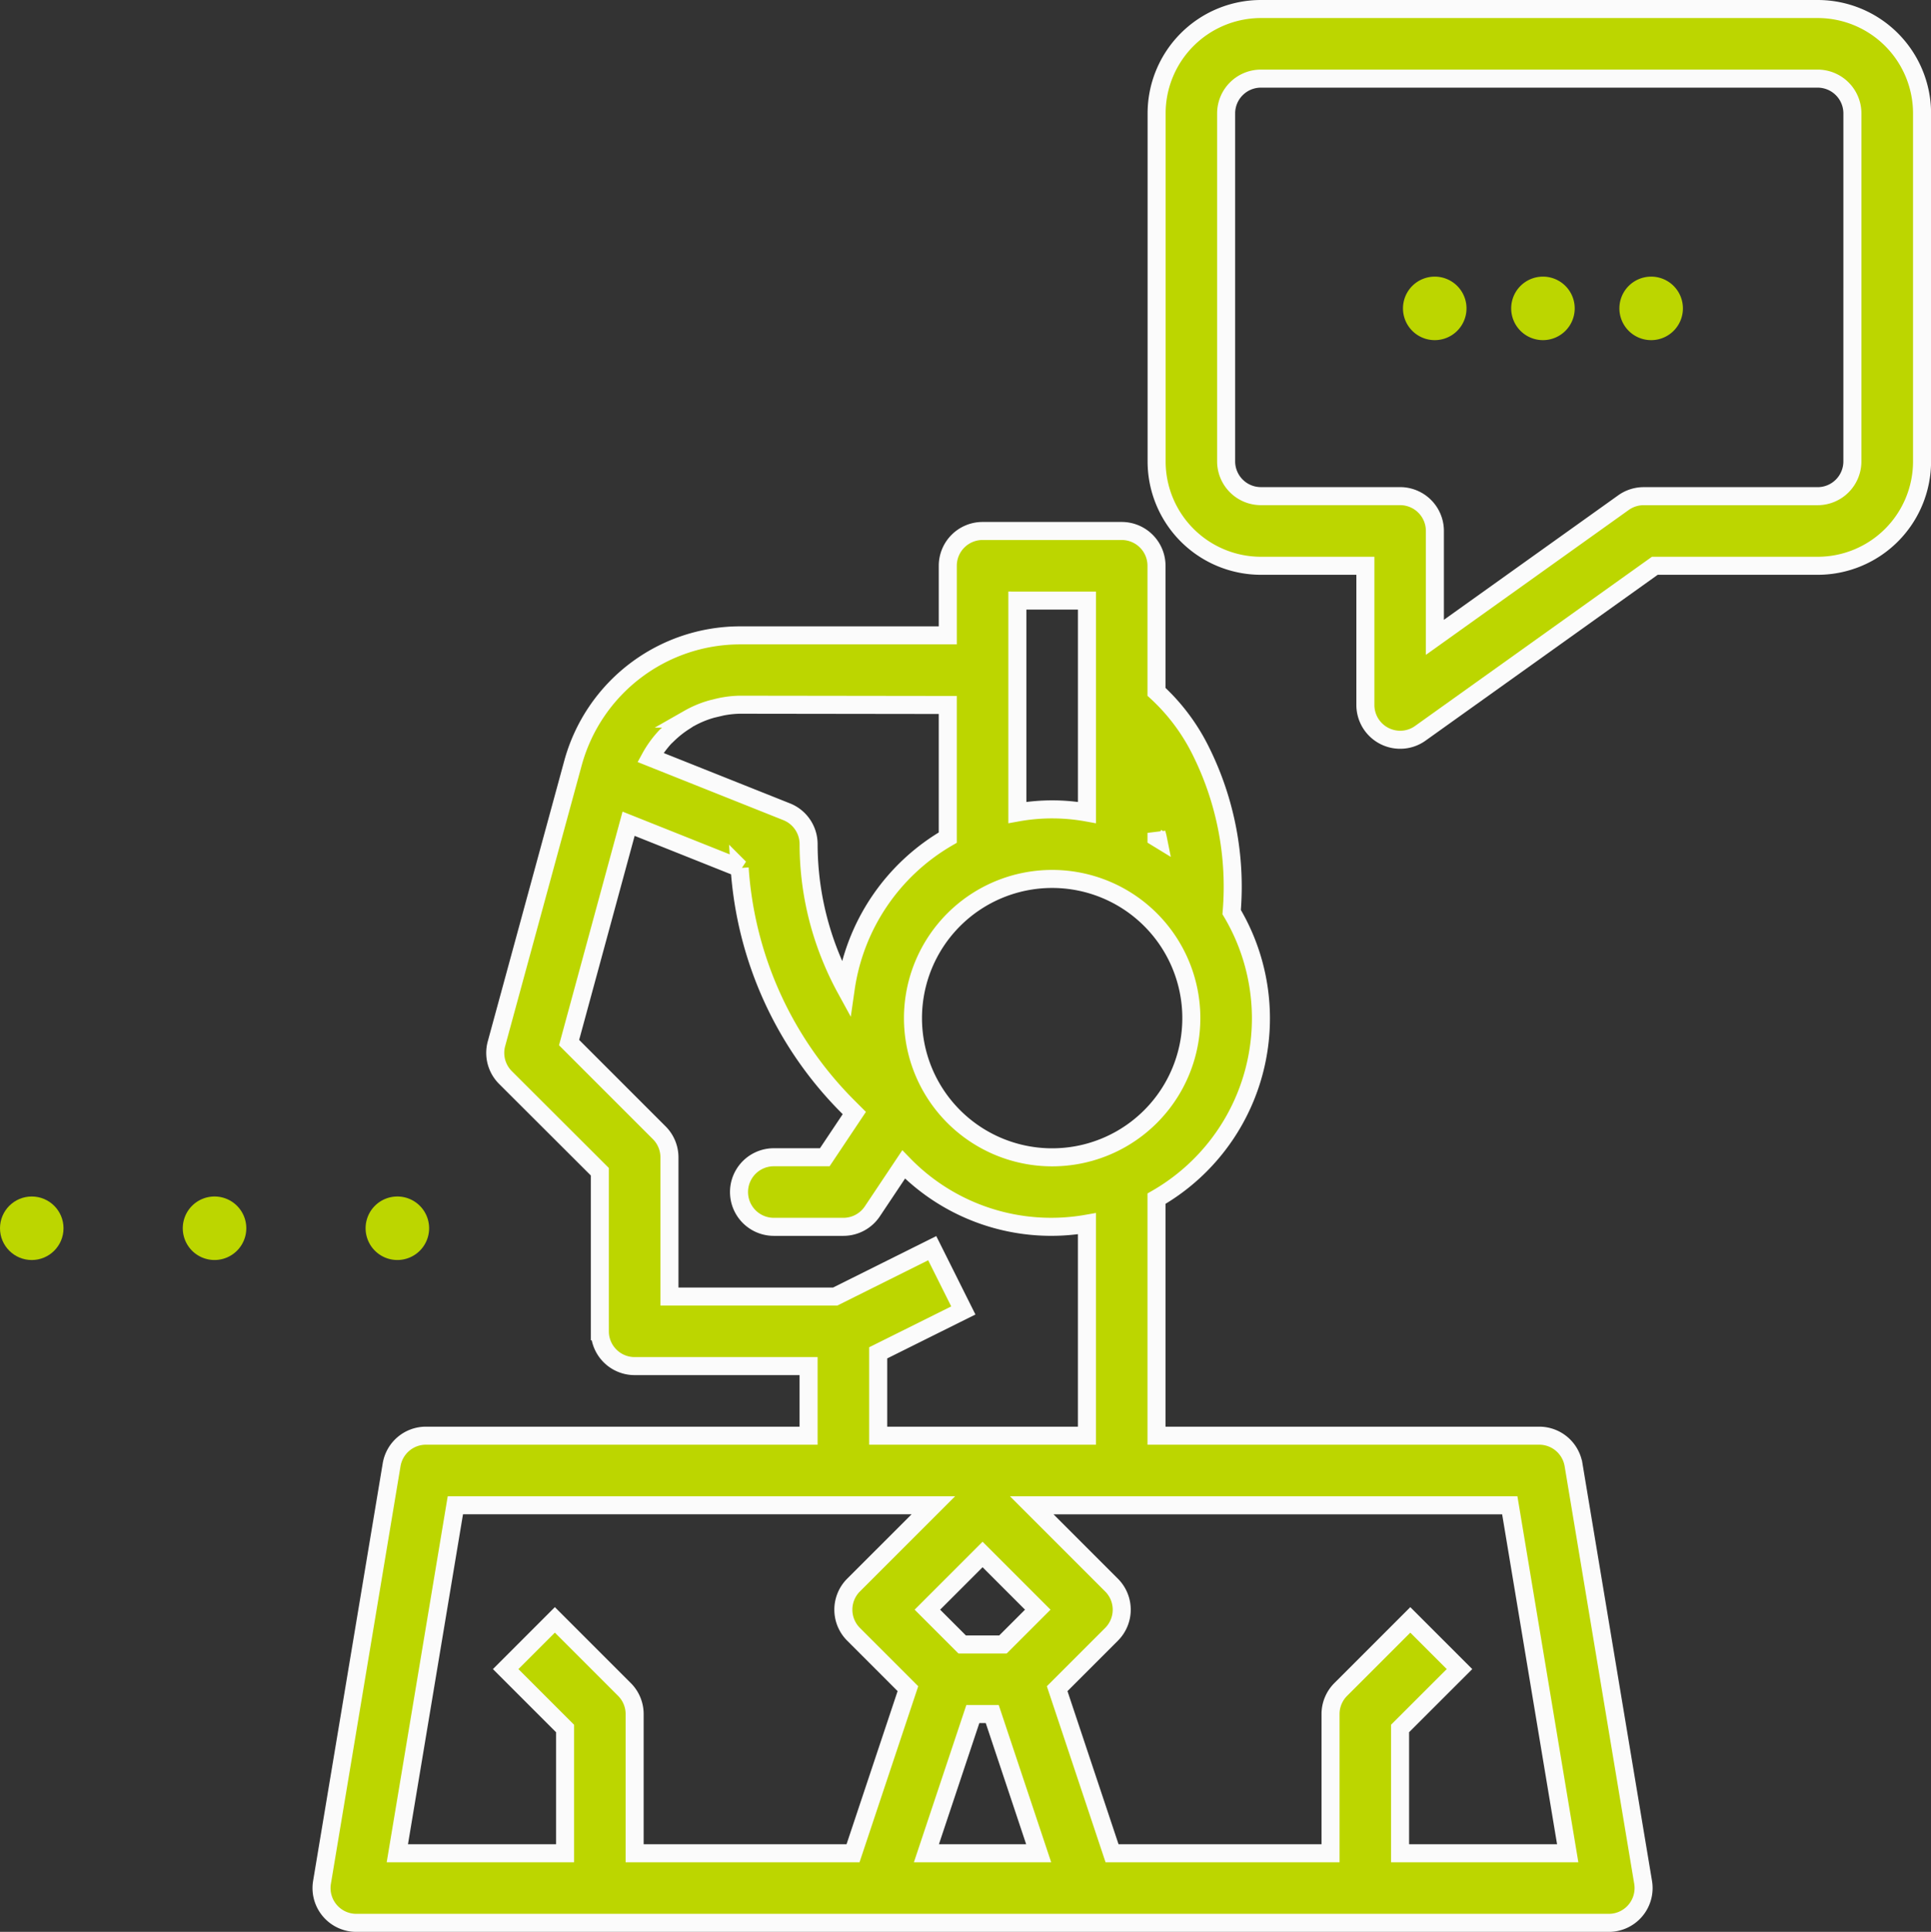 <svg xmlns="http://www.w3.org/2000/svg" width="107.072" height="107.107" viewBox="0 0 107.072 107.107"><rect x="0" y="0" width="107.072" height="107.107" fill="#333333" stroke="none"/><defs><style>.a,.b{fill:#bcd600;}.a{stroke:#fbfbfb;}</style></defs><g transform="translate(-204.208 -1398.663)"><path class="a" d="M1.929,197.169H71.381a1.928,1.928,0,0,0,1.9-2.246l-3.858-23.151a1.929,1.929,0,0,0-1.9-1.613H46.3V157.018a11.52,11.52,0,0,0,4.166-15.889,16.864,16.864,0,0,0-1.7-8.911,11.135,11.135,0,0,0-2.467-3.3v-6.984A1.929,1.929,0,0,0,44.371,120H36.655a1.929,1.929,0,0,0-1.929,1.929v3.858H23.207a9.61,9.61,0,0,0-9.26,7.067L9.7,148.431a1.93,1.93,0,0,0,.5,1.872l5.232,5.222v8.847a1.929,1.929,0,0,0,1.929,1.929h9.646v3.858H5.787a1.929,1.929,0,0,0-1.9,1.613L.027,194.923a1.928,1.928,0,0,0,1.9,2.246Zm35.856-15.434H35.524l-1.929-1.929,3.06-3.06,3.06,3.06ZM33.541,193.31l2.574-7.717h1.076l2.574,7.717Zm35.559,0H59.805v-6.918L63.1,183.1l-2.728-2.728-3.858,3.858a1.929,1.929,0,0,0-.565,1.364v7.717H43.834l-3.043-9.125,3.015-3.015a1.93,1.93,0,0,0,0-2.728l-4.424-4.424H65.888ZM40.513,154.726a7.717,7.717,0,1,1,7.717-7.717A7.717,7.717,0,0,1,40.513,154.726ZM46.3,136.738c.025.1.056.205.077.309L46.3,137Zm-3.858-12.879v11.749a10.838,10.838,0,0,0-3.858,0V123.858Zm-7.717,5.788V137a11.577,11.577,0,0,0-5.659,8.374,16.425,16.425,0,0,1-.771-1.613,16.657,16.657,0,0,1-1.287-6.4,1.93,1.93,0,0,0-1.215-1.793l-7.555-3.012c.023-.042.046-.085.072-.127a5.706,5.706,0,0,1,.788-1.049c.035-.035.075-.063.112-.1a5.747,5.747,0,0,1,.965-.755c.066-.04.127-.087.193-.123a5.646,5.646,0,0,1,1.2-.51c.087-.026.175-.046.264-.067a5.6,5.6,0,0,1,1.368-.193Zm-3.858,35.919,4.721-2.35-1.725-3.453-5.381,2.682H19.292v-7.717a1.93,1.93,0,0,0-.565-1.364l-5-5,3.3-12.133,6.158,2.456A20.644,20.644,0,0,0,29.173,151.9l.37.37-1.638,2.452H25.079a1.929,1.929,0,1,0,0,3.858h3.858a1.93,1.93,0,0,0,1.605-.858l1.736-2.6a11.413,11.413,0,0,0,10.163,3.284V170.16H30.867ZM7.421,174.018H33.926L29.5,178.442a1.93,1.93,0,0,0,0,2.728l3.015,3.015-3.043,9.125H17.362v-7.717a1.929,1.929,0,0,0-.565-1.364l-3.858-3.858L10.211,183.1l3.293,3.293v6.918h-9.3Zm0,0" transform="translate(222.036 1308.102)"/><path class="a" d="M228.651,0H197.784A5.788,5.788,0,0,0,192,5.788V25.08a5.788,5.788,0,0,0,5.788,5.788h5.788v7.717a1.929,1.929,0,0,0,1.929,1.929,1.907,1.907,0,0,0,1.121-.361l13-9.285h9.029a5.788,5.788,0,0,0,5.788-5.788V5.788A5.788,5.788,0,0,0,228.651,0Zm1.929,25.08a1.929,1.929,0,0,1-1.929,1.929h-9.646a1.922,1.922,0,0,0-1.121.361L207.43,34.836v-5.9a1.929,1.929,0,0,0-1.929-1.929h-7.717a1.929,1.929,0,0,1-1.929-1.929V5.788a1.929,1.929,0,0,1,1.929-1.929h30.868a1.929,1.929,0,0,1,1.929,1.929Zm0,0" transform="translate(76.341 1399.163)"/><path class="b" d="M-671.7-385.372a1.761,1.761,0,0,1,1.761-1.761,1.76,1.76,0,0,1,1.761,1.761,1.76,1.76,0,0,1-1.761,1.76A1.761,1.761,0,0,1-671.7-385.372Z" transform="translate(953.702 1801.133)"/><path class="b" d="M-671.7-385.372a1.761,1.761,0,0,1,1.761-1.761,1.76,1.76,0,0,1,1.761,1.761,1.76,1.76,0,0,1-1.761,1.76A1.761,1.761,0,0,1-671.7-385.372Z" transform="translate(959.702 1801.133)"/><path class="b" d="M-671.7-385.372a1.761,1.761,0,0,1,1.761-1.761,1.76,1.76,0,0,1,1.761,1.761,1.76,1.76,0,0,1-1.761,1.76A1.761,1.761,0,0,1-671.7-385.372Z" transform="translate(965.702 1801.133)"/><g transform="translate(896.18 1852.133)"><path class="b" d="M-671.7-385.372a1.761,1.761,0,0,1,1.761-1.761,1.76,1.76,0,0,1,1.761,1.761,1.76,1.76,0,0,1-1.761,1.76A1.761,1.761,0,0,1-671.7-385.372Z"/><path class="b" d="M-681.837-385.372a1.76,1.76,0,0,1,1.761-1.761,1.761,1.761,0,0,1,1.761,1.761,1.761,1.761,0,0,1-1.761,1.76A1.76,1.76,0,0,1-681.837-385.372Z"/><circle class="b" cx="1.761" cy="1.761" r="1.761" transform="translate(-691.972 -387.133)"/></g></g></svg>
